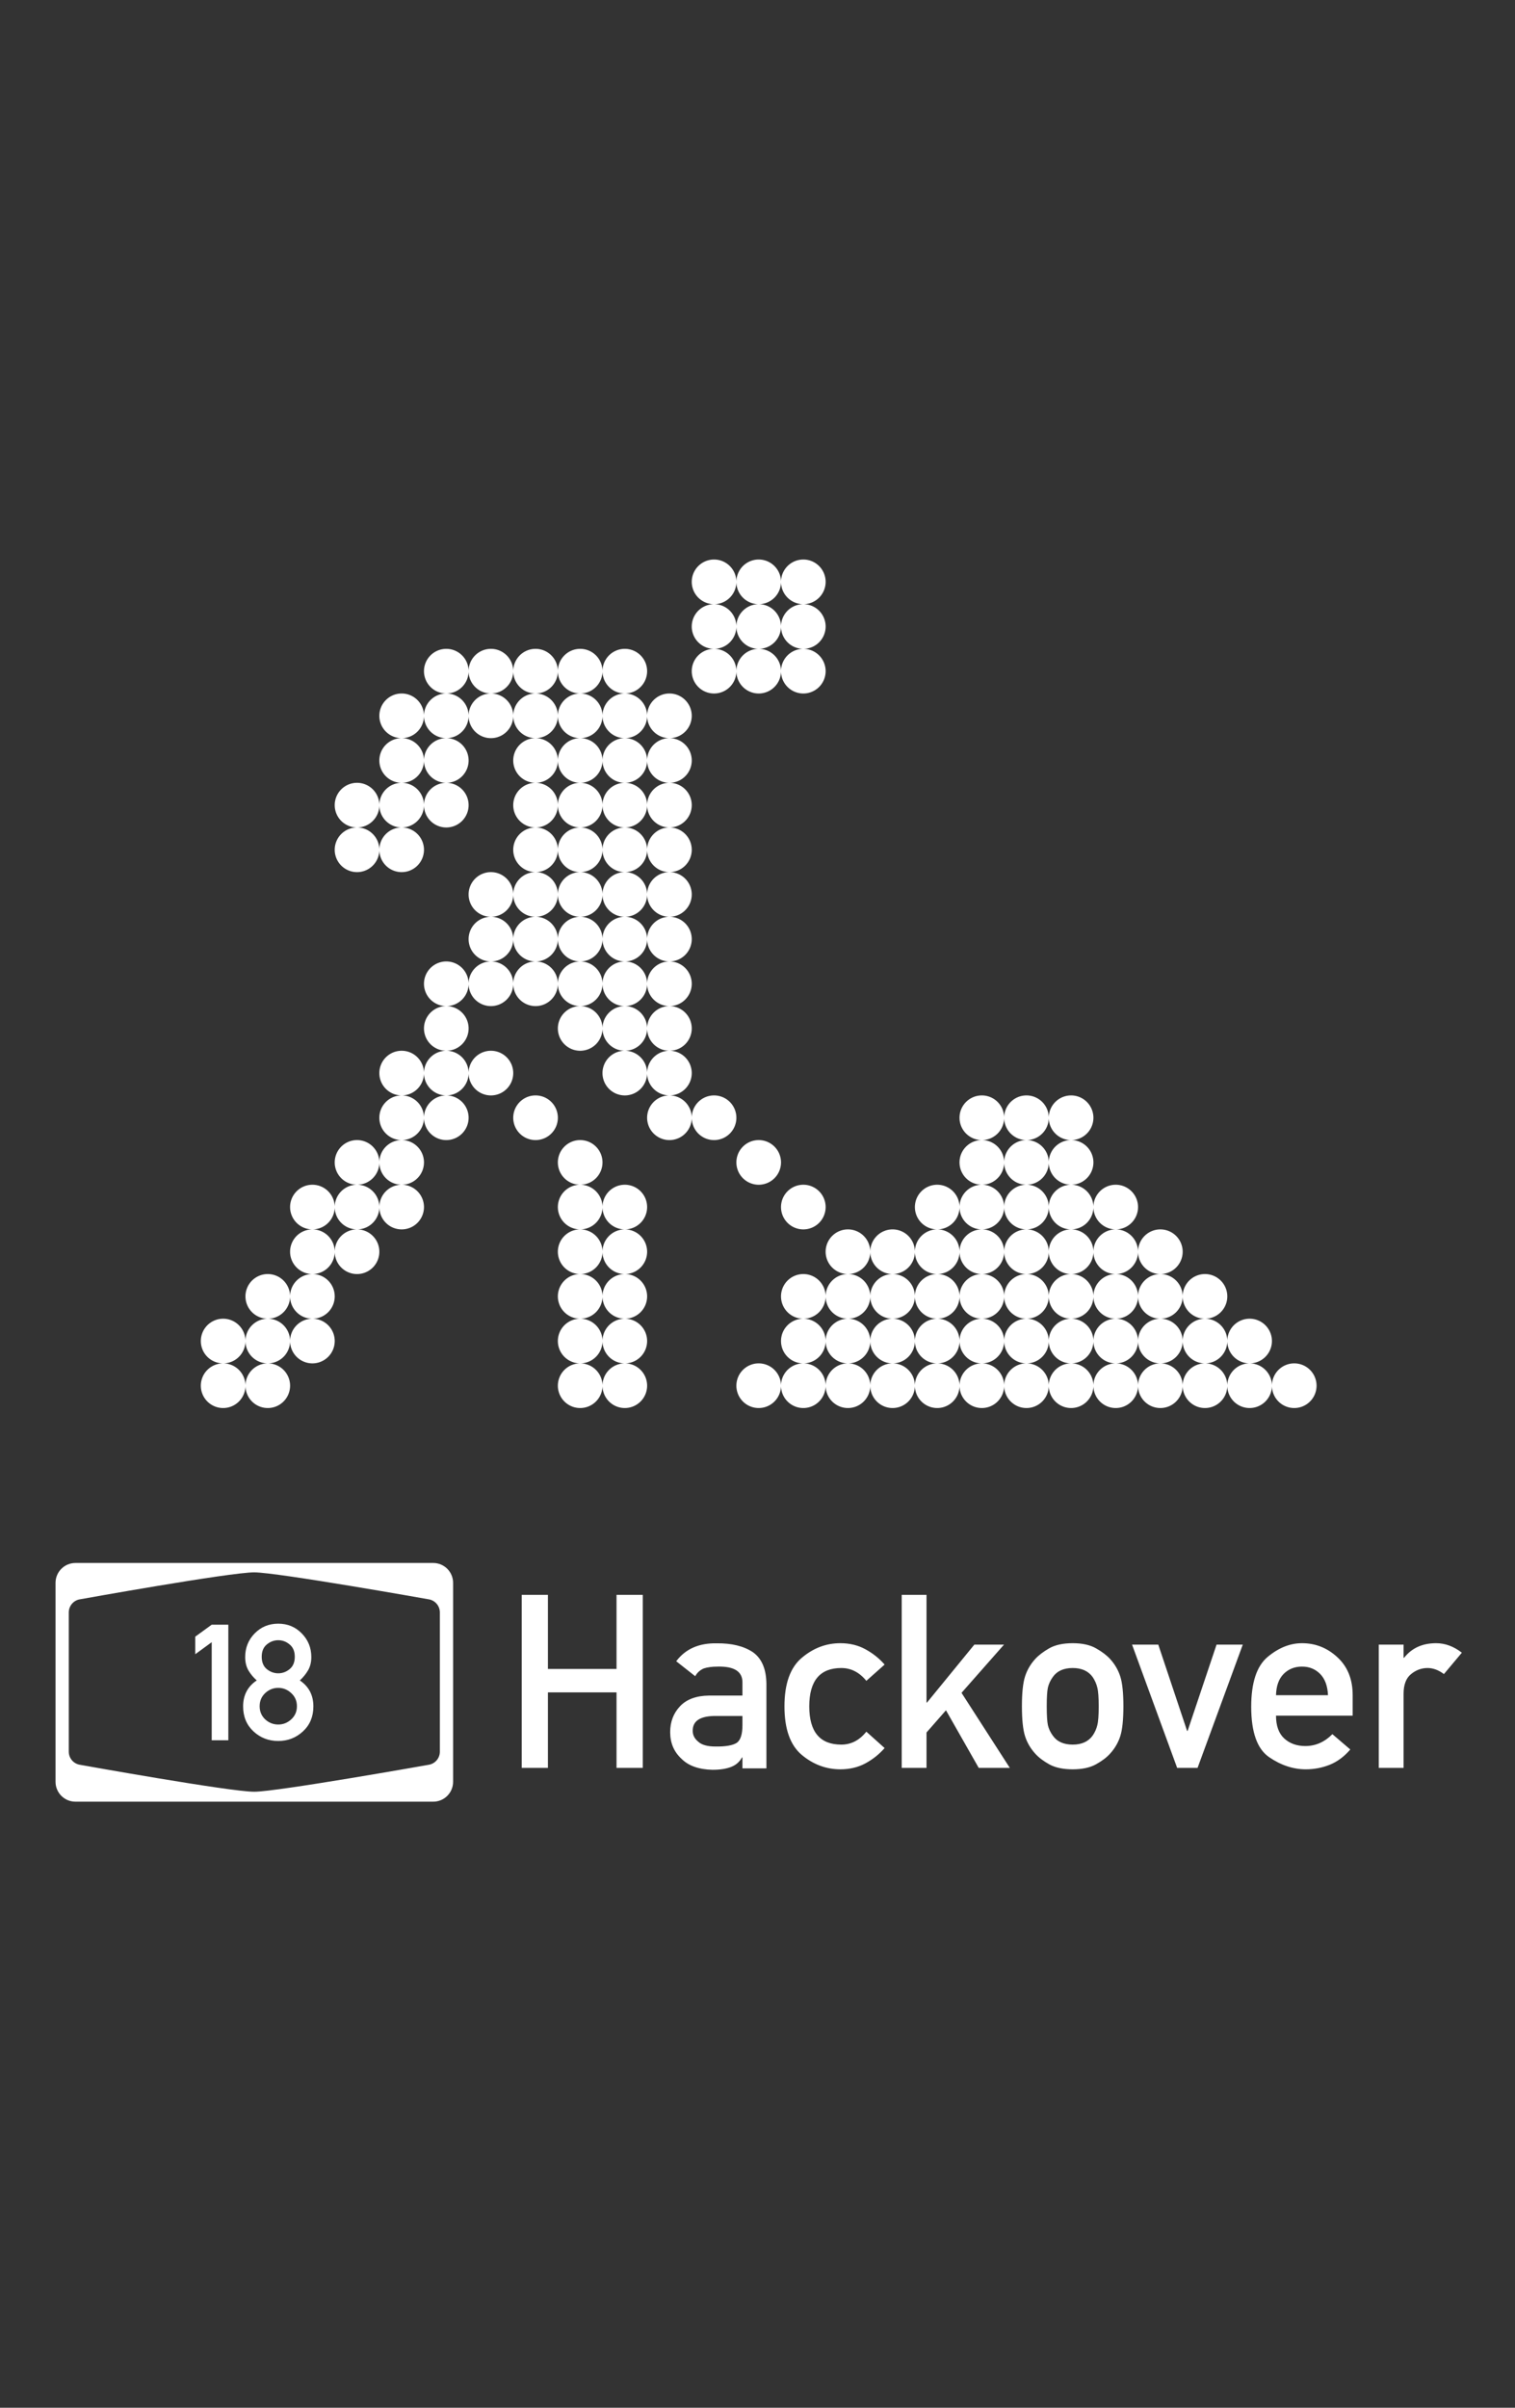 <?xml version="1.0" encoding="UTF-8" standalone="no"?>
<!-- Created with Inkscape (http://www.inkscape.org/) -->

<svg
   xmlns:dc="http://purl.org/dc/elements/1.1/"
   xmlns:cc="http://creativecommons.org/ns#"
   xmlns:rdf="http://www.w3.org/1999/02/22-rdf-syntax-ns#"
   xmlns:svg="http://www.w3.org/2000/svg"
   xmlns="http://www.w3.org/2000/svg"
   xmlns:sodipodi="http://sodipodi.sourceforge.net/DTD/sodipodi-0.dtd"
   xmlns:inkscape="http://www.inkscape.org/namespaces/inkscape"
   width="340mm"
   height="540mm"
   viewBox="0 0 340 540"
   version="1.1"
   id="svg1559"
   inkscape:version="0.92.3 (2405546, 2018-03-11)"
   sodipodi:docname="Shirt.svg">
  <rect x="0" y="0" width="340" height="540" fill="#333333" stroke="none"/>
  <defs
     id="defs1553" />
  <sodipodi:namedview
     id="base"
     pagecolor="#ffffff"
     bordercolor="#666666"
     borderopacity="1.0"
     inkscape:pageopacity="0.0"
     inkscape:pageshadow="2"
     inkscape:zoom="0.35"
     inkscape:cx="1085.393"
     inkscape:cy="859.04462"
     inkscape:document-units="mm"
     inkscape:current-layer="layer1"
     showgrid="false"
     borderlayer="true"
     inkscape:window-width="1920"
     inkscape:window-height="1023"
     inkscape:window-x="0"
     inkscape:window-y="27"
     inkscape:window-maximized="1" />
  <g
     inkscape:groupmode="layer"
     id="layer2"
     inkscape:label="Ebene 2" />
  <g
     inkscape:label="Ebene 1"
     inkscape:groupmode="layer"
     id="layer1"
     transform="translate(0,243)">
    <path
       style="fill:#ffffff;fill-opacity:1;fill-rule:nonzero;stroke:none;stroke-width:0.526"
       d="M 63.863 1322.785 C 54.566 1322.785 47.029 1330.322 47.029 1339.619 L 47.029 1507.967 C 47.029 1517.265 54.566 1524.801 63.863 1524.801 L 366.887 1524.801 C 376.184 1524.801 383.723 1517.265 383.723 1507.967 L 383.723 1339.619 C 383.723 1330.322 376.184 1322.785 366.887 1322.785 L 63.863 1322.785 z M 215.375 1330.725 L 215.375 1330.727 C 234.881 1330.761 362.902 1353.516 362.902 1353.516 C 368.356 1354.315 372.424 1358.957 372.496 1364.471 L 372.498 1364.478 L 372.498 1482.635 L 372.496 1482.643 C 372.424 1488.154 368.356 1492.796 362.902 1493.598 C 362.902 1493.598 234.881 1516.348 215.375 1516.383 C 195.164 1516.487 67.844 1493.598 67.844 1493.598 C 62.392 1492.796 58.327 1488.152 58.258 1482.641 L 58.252 1482.633 L 58.252 1364.477 L 58.258 1364.471 C 58.327 1358.957 62.392 1354.313 67.844 1353.514 C 67.844 1353.514 195.164 1330.618 215.375 1330.725 z M 441.826 1349.773 L 441.826 1496.205 L 464.037 1496.205 L 464.037 1432.285 L 522.129 1432.285 L 522.129 1496.205 L 544.34 1496.205 L 544.34 1349.773 L 522.129 1349.773 L 522.129 1412.486 L 464.037 1412.486 L 464.037 1349.773 L 441.826 1349.773 z M 763.637 1349.773 L 763.637 1496.205 L 784.641 1496.205 L 784.641 1466.256 L 801.123 1447.461 L 828.863 1496.205 L 855.193 1496.205 L 814.289 1432.688 L 850.27 1391.883 L 825.145 1391.883 L 785.043 1440.928 L 784.641 1440.928 L 784.641 1349.773 L 763.637 1349.773 z M 235.645 1374.145 C 227.738 1374.145 221.083 1376.893 215.678 1382.387 C 210.318 1387.881 207.637 1394.558 207.637 1402.42 C 207.637 1406.708 208.53 1410.438 210.316 1413.609 C 212.148 1416.736 214.517 1419.595 217.42 1422.186 C 209.737 1427.322 205.895 1434.648 205.895 1444.162 C 205.895 1452.828 208.82 1459.884 214.672 1465.334 C 220.523 1470.739 227.515 1473.441 235.645 1473.441 C 243.729 1473.441 250.697 1470.739 256.549 1465.334 C 262.445 1459.884 265.393 1452.828 265.393 1444.162 C 265.393 1434.693 261.574 1427.367 253.936 1422.186 C 256.75 1419.595 259.073 1416.736 260.904 1413.609 C 262.736 1410.438 263.65 1406.708 263.65 1402.42 C 263.65 1394.558 260.948 1387.881 255.543 1382.387 C 250.183 1376.893 243.551 1374.145 235.645 1374.145 z M 179.295 1375.016 L 165.359 1385.133 L 165.359 1400.008 L 179.295 1389.822 L 179.295 1472.838 L 193.365 1472.838 L 193.365 1375.016 L 179.295 1375.016 z M 235.645 1388.148 C 239.218 1388.148 242.434 1389.354 245.293 1391.766 C 248.196 1394.133 249.646 1397.594 249.646 1402.15 C 249.646 1406.751 248.196 1410.236 245.293 1412.603 C 242.434 1414.971 239.218 1416.154 235.645 1416.154 C 232.071 1416.154 228.831 1414.971 225.928 1412.603 C 223.069 1410.236 221.641 1406.751 221.641 1402.15 C 221.641 1397.594 223.069 1394.133 225.928 1391.766 C 228.831 1389.354 232.071 1388.148 235.645 1388.148 z M 711.676 1390.678 C 699.615 1390.678 688.694 1394.83 678.912 1403.139 C 669.197 1411.38 664.34 1425.049 664.34 1444.145 C 664.34 1463.24 669.197 1476.909 678.912 1485.15 C 688.694 1493.325 699.615 1497.412 711.676 1497.412 C 719.582 1497.412 726.652 1495.737 732.883 1492.387 C 739.181 1488.97 744.608 1484.648 749.164 1479.422 L 733.686 1465.553 C 727.856 1472.856 720.789 1476.506 712.48 1476.506 C 694.39 1476.506 685.344 1465.719 685.344 1444.145 C 685.344 1422.503 694.39 1411.682 712.48 1411.682 C 720.722 1411.682 727.789 1415.301 733.686 1422.537 L 749.164 1408.768 C 744.608 1403.541 739.181 1399.22 732.883 1395.803 C 726.652 1392.386 719.582 1390.678 711.676 1390.678 z M 908.461 1390.678 C 900.287 1390.678 893.653 1392.117 888.561 1394.998 C 883.535 1397.879 879.582 1400.896 876.701 1404.045 C 872.681 1408.467 869.801 1413.424 868.059 1418.918 C 866.317 1424.412 865.445 1432.754 865.445 1443.943 C 865.445 1455.334 866.317 1463.775 868.059 1469.27 C 869.801 1474.764 872.681 1479.722 876.701 1484.145 C 879.582 1487.361 883.535 1490.375 888.561 1493.189 C 893.653 1496.004 900.287 1497.412 908.461 1497.412 C 916.501 1497.412 923.066 1496.004 928.158 1493.189 C 933.25 1490.375 937.238 1487.361 940.119 1484.145 C 944.139 1479.722 947.02 1474.764 948.762 1469.27 C 950.504 1463.775 951.375 1455.334 951.375 1443.943 C 951.375 1432.754 950.504 1424.412 948.762 1418.918 C 947.02 1413.424 944.139 1408.467 940.119 1404.045 C 937.238 1400.896 933.25 1397.879 928.158 1394.998 C 923.066 1392.117 916.501 1390.678 908.461 1390.678 z M 1102.633 1390.678 C 1092.515 1390.678 1082.8 1394.564 1073.486 1402.336 C 1064.24 1410.108 1059.617 1424.144 1059.617 1444.445 C 1059.617 1465.886 1064.641 1480.09 1074.691 1487.059 C 1084.742 1493.96 1095.127 1497.412 1105.848 1497.412 C 1112.883 1497.412 1119.617 1496.138 1126.049 1493.592 C 1132.548 1490.979 1138.378 1486.657 1143.537 1480.627 L 1128.361 1467.662 C 1121.728 1474.362 1114.089 1477.713 1105.445 1477.713 C 1098.209 1477.713 1092.247 1475.569 1087.557 1471.281 C 1082.934 1466.993 1080.621 1460.561 1080.621 1451.984 L 1145.547 1451.984 L 1145.547 1434.697 C 1145.547 1421.23 1141.258 1410.543 1132.682 1402.637 C 1124.105 1394.664 1114.09 1390.678 1102.633 1390.678 z M 1216.199 1390.678 C 1204.608 1390.678 1195.564 1394.798 1189.064 1403.039 L 1188.662 1403.039 L 1188.662 1391.883 L 1167.656 1391.883 L 1167.656 1496.205 L 1188.662 1496.205 L 1188.662 1433.492 C 1188.662 1425.854 1190.738 1420.325 1194.893 1416.908 C 1199.114 1413.424 1203.804 1411.682 1208.963 1411.682 C 1213.653 1411.682 1218.278 1413.391 1222.834 1416.809 L 1238.01 1398.717 C 1231.109 1393.357 1223.837 1390.678 1216.199 1390.678 z M 606.953 1390.777 C 591.878 1390.509 580.454 1395.568 572.682 1405.953 L 588.762 1418.617 C 590.37 1415.669 592.747 1413.491 595.896 1412.084 C 599.113 1411.012 603.133 1410.477 607.957 1410.477 C 621.893 1410.208 628.829 1414.697 628.762 1423.943 L 628.762 1434.998 L 600.52 1434.998 C 589.665 1435.132 581.458 1438.149 575.896 1444.045 C 570.335 1449.941 567.555 1457.243 567.555 1465.953 C 567.555 1475.132 570.771 1482.67 577.203 1488.566 C 583.099 1494.463 591.81 1497.544 603.334 1497.812 C 610.034 1497.812 615.461 1496.941 619.615 1495.199 C 623.501 1493.591 626.416 1490.979 628.359 1487.361 L 628.762 1487.361 L 628.762 1496.607 L 649.062 1496.607 L 649.062 1425.15 C 648.928 1412.487 645.077 1403.508 637.506 1398.215 C 629.801 1393.123 619.616 1390.643 606.953 1390.777 z M 958.713 1391.883 L 996.902 1496.205 L 1014.189 1496.205 L 1052.48 1391.883 L 1030.27 1391.883 L 1005.748 1464.949 L 1005.346 1464.949 L 980.924 1391.883 L 958.713 1391.883 z M 1102.633 1410.477 C 1108.797 1410.477 1113.923 1412.553 1118.01 1416.707 C 1122.097 1420.861 1124.308 1426.858 1124.643 1434.697 L 1080.621 1434.697 C 1080.822 1426.858 1082.968 1420.861 1087.055 1416.707 C 1091.209 1412.553 1096.402 1410.477 1102.633 1410.477 z M 908.461 1411.682 C 916.032 1411.682 921.661 1414.228 925.346 1419.32 C 927.222 1422.134 928.529 1425.082 929.266 1428.164 C 930.07 1431.246 930.471 1436.573 930.471 1444.145 C 930.471 1451.716 930.07 1457.043 929.266 1460.125 C 928.529 1463.207 927.222 1466.122 925.346 1468.869 C 921.661 1473.961 916.032 1476.506 908.461 1476.506 C 900.756 1476.506 895.127 1473.961 891.576 1468.869 C 889.566 1466.122 888.192 1463.207 887.455 1460.125 C 886.785 1456.976 886.451 1451.582 886.451 1443.943 C 886.451 1436.506 886.785 1431.246 887.455 1428.164 C 888.192 1425.082 889.566 1422.134 891.576 1419.32 C 895.127 1414.228 900.756 1411.682 908.461 1411.682 z M 235.645 1428.482 C 239.799 1428.482 243.461 1429.956 246.633 1432.904 C 249.849 1435.852 251.457 1439.561 251.457 1444.027 C 251.457 1448.494 249.849 1452.202 246.633 1455.15 C 243.461 1458.054 239.799 1459.504 235.645 1459.504 C 231.446 1459.504 227.759 1458.054 224.588 1455.15 C 221.461 1452.202 219.898 1448.494 219.898 1444.027 C 219.898 1439.561 221.461 1435.852 224.588 1432.904 C 227.759 1429.956 231.446 1428.482 235.645 1428.482 z M 604.34 1452.285 L 628.762 1452.285 L 628.762 1459.924 C 628.762 1467.763 627.154 1472.789 623.938 1475 C 620.453 1477.211 614.424 1478.249 605.848 1478.115 C 599.08 1478.115 594.222 1476.741 591.273 1473.994 C 588.191 1471.448 586.65 1468.433 586.65 1464.949 C 586.516 1456.842 592.413 1452.62 604.34 1452.285 z "
       transform="matrix(0.265,0,0,0.265,0,-243)"
       id="path4732-3-0" />
    <path
       style="display:inline;fill:#ffffff;fill-opacity:1;stroke:none;stroke-width:3.78;enable-background:new"
       d="M 604.725 473.539 A 18.898 18.898 0 0 0 585.826 492.438 A 18.898 18.898 0 0 0 604.725 511.334 A 18.898 18.898 0 0 0 623.621 492.438 A 18.898 18.898 0 0 0 604.725 473.539 z M 623.621 492.438 A 18.898 18.898 0 0 0 642.52 511.334 A 18.898 18.898 0 0 0 661.416 492.438 A 18.898 18.898 0 0 0 642.52 473.539 A 18.898 18.898 0 0 0 623.621 492.438 z M 680.314 473.539 A 18.898 18.898 0 0 0 661.418 492.438 A 18.898 18.898 0 0 0 680.314 511.334 A 18.898 18.898 0 0 0 699.213 492.438 A 18.898 18.898 0 0 0 680.314 473.539 z M 604.725 511.336 A 18.898 18.898 0 0 0 585.826 530.232 A 18.898 18.898 0 0 0 604.725 549.131 A 18.898 18.898 0 0 0 623.621 530.232 A 18.898 18.898 0 0 0 604.725 511.336 z M 623.621 530.232 A 18.898 18.898 0 0 0 642.52 549.131 A 18.898 18.898 0 0 0 661.416 530.232 A 18.898 18.898 0 0 0 642.52 511.336 A 18.898 18.898 0 0 0 623.621 530.232 z M 642.52 549.131 A 18.898 18.898 0 0 0 623.621 568.027 A 18.898 18.898 0 0 0 642.52 586.926 A 18.898 18.898 0 0 0 661.416 568.027 A 18.898 18.898 0 0 0 642.52 549.131 z M 623.621 568.027 A 18.898 18.898 0 0 0 604.725 549.131 A 18.898 18.898 0 0 0 585.826 568.027 A 18.898 18.898 0 0 0 604.725 586.926 A 18.898 18.898 0 0 0 623.621 568.027 z M 680.314 511.336 A 18.898 18.898 0 0 0 661.418 530.232 A 18.898 18.898 0 0 0 680.314 549.131 A 18.898 18.898 0 0 0 699.213 530.232 A 18.898 18.898 0 0 0 680.314 511.336 z M 680.314 549.131 A 18.898 18.898 0 0 0 661.418 568.027 A 18.898 18.898 0 0 0 680.314 586.926 A 18.898 18.898 0 0 0 699.213 568.027 A 18.898 18.898 0 0 0 680.314 549.131 z M 377.953 549.131 A 18.898 18.898 0 0 0 359.055 568.027 A 18.898 18.898 0 0 0 377.953 586.926 A 18.898 18.898 0 0 0 396.85 568.027 A 18.898 18.898 0 0 0 377.953 549.131 z M 396.85 568.027 A 18.898 18.898 0 0 0 415.748 586.926 A 18.898 18.898 0 0 0 434.645 568.027 A 18.898 18.898 0 0 0 415.748 549.131 A 18.898 18.898 0 0 0 396.85 568.027 z M 415.748 586.926 A 18.898 18.898 0 0 0 396.85 605.822 A 18.898 18.898 0 0 0 415.748 624.721 A 18.898 18.898 0 0 0 434.645 605.822 A 18.898 18.898 0 0 0 415.748 586.926 z M 396.85 605.822 A 18.898 18.898 0 0 0 377.953 586.926 A 18.898 18.898 0 0 0 359.055 605.822 A 18.898 18.898 0 0 0 377.953 624.721 A 18.898 18.898 0 0 0 396.85 605.822 z M 377.953 624.721 A 18.898 18.898 0 0 0 359.055 643.619 A 18.898 18.898 0 0 0 377.953 662.516 A 18.898 18.898 0 0 0 396.85 643.619 A 18.898 18.898 0 0 0 377.953 624.721 z M 377.953 662.516 A 18.898 18.898 0 0 0 359.055 681.414 A 18.898 18.898 0 0 0 377.953 700.311 A 18.898 18.898 0 0 0 396.85 681.414 A 18.898 18.898 0 0 0 377.953 662.516 z M 359.055 681.414 A 18.898 18.898 0 0 0 340.158 662.516 A 18.898 18.898 0 0 0 321.26 681.414 A 18.898 18.898 0 0 0 340.158 700.311 A 18.898 18.898 0 0 0 359.055 681.414 z M 340.158 700.311 A 18.898 18.898 0 0 0 321.26 719.209 A 18.898 18.898 0 0 0 340.158 738.105 A 18.898 18.898 0 0 0 359.055 719.209 A 18.898 18.898 0 0 0 340.158 700.311 z M 321.26 719.209 A 18.898 18.898 0 0 0 302.361 700.311 A 18.898 18.898 0 0 0 283.465 719.209 A 18.898 18.898 0 0 0 302.361 738.105 A 18.898 18.898 0 0 0 321.26 719.209 z M 302.361 700.311 A 18.898 18.898 0 0 0 321.26 681.414 A 18.898 18.898 0 0 0 302.361 662.516 A 18.898 18.898 0 0 0 283.465 681.414 A 18.898 18.898 0 0 0 302.361 700.311 z M 340.158 662.516 A 18.898 18.898 0 0 0 359.055 643.619 A 18.898 18.898 0 0 0 340.158 624.721 A 18.898 18.898 0 0 0 321.26 643.619 A 18.898 18.898 0 0 0 340.158 662.516 z M 340.158 624.721 A 18.898 18.898 0 0 0 359.055 605.822 A 18.898 18.898 0 0 0 340.158 586.926 A 18.898 18.898 0 0 0 321.26 605.822 A 18.898 18.898 0 0 0 340.158 624.721 z M 453.543 549.131 A 18.898 18.898 0 0 0 434.646 568.027 A 18.898 18.898 0 0 0 453.543 586.926 A 18.898 18.898 0 0 0 472.441 568.027 A 18.898 18.898 0 0 0 453.543 549.131 z M 472.441 568.027 A 18.898 18.898 0 0 0 491.338 586.926 A 18.898 18.898 0 0 0 510.236 568.027 A 18.898 18.898 0 0 0 491.338 549.131 A 18.898 18.898 0 0 0 472.441 568.027 z M 510.236 568.027 A 18.898 18.898 0 0 0 529.135 586.926 A 18.898 18.898 0 0 0 548.031 568.027 A 18.898 18.898 0 0 0 529.135 549.131 A 18.898 18.898 0 0 0 510.236 568.027 z M 529.135 586.926 A 18.898 18.898 0 0 0 510.236 605.822 A 18.898 18.898 0 0 0 529.135 624.721 A 18.898 18.898 0 0 0 548.031 605.822 A 18.898 18.898 0 0 0 529.135 586.926 z M 548.031 605.822 A 18.898 18.898 0 0 0 566.93 624.721 A 18.898 18.898 0 0 0 585.826 605.822 A 18.898 18.898 0 0 0 566.93 586.926 A 18.898 18.898 0 0 0 548.031 605.822 z M 566.93 624.721 A 18.898 18.898 0 0 0 548.031 643.619 A 18.898 18.898 0 0 0 566.93 662.516 A 18.898 18.898 0 0 0 585.826 643.619 A 18.898 18.898 0 0 0 566.93 624.721 z M 566.93 662.516 A 18.898 18.898 0 0 0 548.031 681.414 A 18.898 18.898 0 0 0 566.93 700.311 A 18.898 18.898 0 0 0 585.826 681.414 A 18.898 18.898 0 0 0 566.93 662.516 z M 566.93 700.311 A 18.898 18.898 0 0 0 548.031 719.209 A 18.898 18.898 0 0 0 566.93 738.105 A 18.898 18.898 0 0 0 585.826 719.209 A 18.898 18.898 0 0 0 566.93 700.311 z M 548.031 719.209 A 18.898 18.898 0 0 0 529.135 700.312 A 18.898 18.898 0 0 0 510.236 719.209 A 18.898 18.898 0 0 0 529.135 738.107 A 18.898 18.898 0 0 0 548.031 719.209 z M 529.135 738.107 A 18.898 18.898 0 0 0 510.236 757.004 A 18.898 18.898 0 0 0 529.135 775.902 A 18.898 18.898 0 0 0 548.031 757.004 A 18.898 18.898 0 0 0 529.135 738.107 z M 548.031 757.004 A 18.898 18.898 0 0 0 566.93 775.902 A 18.898 18.898 0 0 0 585.826 757.004 A 18.898 18.898 0 0 0 566.93 738.107 A 18.898 18.898 0 0 0 548.031 757.004 z M 566.93 775.902 A 18.898 18.898 0 0 0 548.031 794.799 A 18.898 18.898 0 0 0 566.93 813.697 A 18.898 18.898 0 0 0 585.826 794.799 A 18.898 18.898 0 0 0 566.93 775.902 z M 566.93 813.697 A 18.898 18.898 0 0 0 548.031 832.596 A 18.898 18.898 0 0 0 566.93 851.492 A 18.898 18.898 0 0 0 585.826 832.596 A 18.898 18.898 0 0 0 566.93 813.697 z M 566.93 851.492 A 18.898 18.898 0 0 0 548.031 870.391 A 18.898 18.898 0 0 0 566.93 889.287 A 18.898 18.898 0 0 0 585.826 870.391 A 18.898 18.898 0 0 0 566.93 851.492 z M 566.93 889.287 A 18.898 18.898 0 0 0 548.031 908.186 A 18.898 18.898 0 0 0 566.93 927.082 A 18.898 18.898 0 0 0 585.826 908.186 A 18.898 18.898 0 0 0 566.93 889.287 z M 566.93 927.082 A 18.898 18.898 0 0 0 548.031 945.98 A 18.898 18.898 0 0 0 566.93 964.877 A 18.898 18.898 0 0 0 585.826 945.98 A 18.898 18.898 0 0 0 566.93 927.082 z M 585.826 945.98 A 18.898 18.898 0 0 0 604.725 964.879 A 18.898 18.898 0 0 0 623.621 945.98 A 18.898 18.898 0 0 0 604.725 927.084 A 18.898 18.898 0 0 0 585.826 945.98 z M 548.031 908.186 A 18.898 18.898 0 0 0 529.135 889.287 A 18.898 18.898 0 0 0 510.236 908.186 A 18.898 18.898 0 0 0 529.135 927.082 A 18.898 18.898 0 0 0 548.031 908.186 z M 529.135 889.287 A 18.898 18.898 0 0 0 548.031 870.391 A 18.898 18.898 0 0 0 529.135 851.492 A 18.898 18.898 0 0 0 510.236 870.391 A 18.898 18.898 0 0 0 529.135 889.287 z M 510.236 870.391 A 18.898 18.898 0 0 0 491.338 851.492 A 18.898 18.898 0 0 0 472.441 870.391 A 18.898 18.898 0 0 0 491.338 889.287 A 18.898 18.898 0 0 0 510.236 870.391 z M 491.338 851.492 A 18.898 18.898 0 0 0 510.236 832.596 A 18.898 18.898 0 0 0 491.338 813.697 A 18.898 18.898 0 0 0 472.441 832.594 A 18.898 18.898 0 0 0 453.543 813.697 A 18.898 18.898 0 0 0 434.646 832.594 A 18.898 18.898 0 0 0 453.543 851.492 A 18.898 18.898 0 0 0 472.441 832.596 A 18.898 18.898 0 0 0 491.338 851.492 z M 453.543 813.697 A 18.898 18.898 0 0 0 472.441 794.799 A 18.898 18.898 0 0 0 453.543 775.902 A 18.898 18.898 0 0 0 434.646 794.799 A 18.898 18.898 0 0 0 453.543 813.697 z M 453.543 775.902 A 18.898 18.898 0 0 0 472.441 757.004 A 18.898 18.898 0 0 0 453.543 738.107 A 18.898 18.898 0 0 0 434.646 757.004 A 18.898 18.898 0 0 0 453.543 775.902 z M 472.441 757.004 A 18.898 18.898 0 0 0 491.338 775.902 A 18.898 18.898 0 0 0 510.236 757.004 A 18.898 18.898 0 0 0 491.338 738.107 A 18.898 18.898 0 0 0 472.441 757.004 z M 491.338 738.107 A 18.898 18.898 0 0 0 510.236 719.209 A 18.898 18.898 0 0 0 491.338 700.312 A 18.898 18.898 0 0 0 472.441 719.209 A 18.898 18.898 0 0 0 489.451 738.012 A 18.898 18.898 0 0 0 491.338 738.107 z M 472.441 719.209 A 18.898 18.898 0 0 0 453.543 700.311 A 18.898 18.898 0 0 0 434.646 719.209 A 18.898 18.898 0 0 0 453.543 738.105 A 18.898 18.898 0 0 0 472.441 719.209 z M 453.543 700.311 A 18.898 18.898 0 0 0 472.441 681.414 A 18.898 18.898 0 0 0 453.543 662.516 A 18.898 18.898 0 0 0 434.646 681.414 A 18.898 18.898 0 0 0 453.543 700.311 z M 453.543 662.516 A 18.898 18.898 0 0 0 472.441 643.619 A 18.898 18.898 0 0 0 453.543 624.721 A 18.898 18.898 0 0 0 434.646 643.619 A 18.898 18.898 0 0 0 453.543 662.516 z M 453.543 624.721 A 18.898 18.898 0 0 0 472.441 605.822 A 18.898 18.898 0 0 0 453.543 586.926 A 18.898 18.898 0 0 0 434.646 605.822 A 18.898 18.898 0 0 0 453.543 624.721 z M 472.441 605.822 A 18.898 18.898 0 0 0 491.338 624.721 A 18.898 18.898 0 0 0 510.236 605.822 A 18.898 18.898 0 0 0 491.338 586.926 A 18.898 18.898 0 0 0 472.441 605.822 z M 491.338 624.721 A 18.898 18.898 0 0 0 472.441 643.619 A 18.898 18.898 0 0 0 489.451 662.422 A 18.898 18.898 0 0 0 491.338 662.516 A 18.898 18.898 0 0 0 510.236 643.619 A 18.898 18.898 0 0 0 491.338 624.721 z M 510.236 643.619 A 18.898 18.898 0 0 0 529.135 662.516 A 18.898 18.898 0 0 0 548.031 643.619 A 18.898 18.898 0 0 0 529.135 624.721 A 18.898 18.898 0 0 0 510.236 643.619 z M 529.135 662.516 A 18.898 18.898 0 0 0 510.236 681.414 A 18.898 18.898 0 0 0 529.135 700.311 A 18.898 18.898 0 0 0 548.031 681.414 A 18.898 18.898 0 0 0 529.135 662.516 z M 510.236 681.414 A 18.898 18.898 0 0 0 491.338 662.516 A 18.898 18.898 0 0 0 472.441 681.414 A 18.898 18.898 0 0 0 489.451 700.217 A 18.898 18.898 0 0 0 491.338 700.311 A 18.898 18.898 0 0 0 510.236 681.414 z M 491.338 775.902 A 18.898 18.898 0 0 0 472.441 794.799 A 18.898 18.898 0 0 0 491.338 813.697 A 18.898 18.898 0 0 0 510.236 794.799 A 18.898 18.898 0 0 0 491.338 775.902 z M 510.236 794.799 A 18.898 18.898 0 0 0 529.135 813.697 A 18.898 18.898 0 0 0 548.031 794.799 A 18.898 18.898 0 0 0 529.135 775.902 A 18.898 18.898 0 0 0 510.236 794.799 z M 529.135 813.697 A 18.898 18.898 0 0 0 510.236 832.596 A 18.898 18.898 0 0 0 529.135 851.492 A 18.898 18.898 0 0 0 548.031 832.596 A 18.898 18.898 0 0 0 529.135 813.697 z M 415.748 738.107 A 18.898 18.898 0 0 0 396.85 757.004 A 18.898 18.898 0 0 0 415.748 775.902 A 18.898 18.898 0 0 0 434.645 757.004 A 18.898 18.898 0 0 0 415.748 738.107 z M 415.748 775.902 A 18.898 18.898 0 0 0 396.85 794.799 A 18.898 18.898 0 0 0 415.748 813.697 A 18.898 18.898 0 0 0 434.645 794.799 A 18.898 18.898 0 0 0 415.748 775.902 z M 415.748 813.697 A 18.898 18.898 0 0 0 396.85 832.594 A 18.898 18.898 0 0 0 415.748 851.492 A 18.898 18.898 0 0 0 434.645 832.594 A 18.898 18.898 0 0 0 415.748 813.697 z M 396.85 832.594 A 18.898 18.898 0 0 0 377.953 813.697 A 18.898 18.898 0 0 0 359.055 832.594 A 18.898 18.898 0 0 0 377.953 851.492 A 18.898 18.898 0 0 0 396.85 832.594 z M 377.953 851.492 A 18.898 18.898 0 0 0 359.055 870.391 A 18.898 18.898 0 0 0 377.953 889.287 A 18.898 18.898 0 0 0 396.85 870.391 A 18.898 18.898 0 0 0 377.953 851.492 z M 377.953 889.287 A 18.898 18.898 0 0 0 359.055 908.184 A 18.898 18.898 0 0 0 340.158 889.287 A 18.898 18.898 0 0 0 321.26 908.186 A 18.898 18.898 0 0 0 340.158 927.082 A 18.898 18.898 0 0 0 359.055 908.186 A 18.898 18.898 0 0 0 377.953 927.082 A 18.898 18.898 0 0 0 396.85 908.186 A 18.898 18.898 0 0 0 415.748 927.082 A 18.898 18.898 0 0 0 434.645 908.186 A 18.898 18.898 0 0 0 415.748 889.287 A 18.898 18.898 0 0 0 396.85 908.184 A 18.898 18.898 0 0 0 377.953 889.287 z M 377.953 927.082 A 18.898 18.898 0 0 0 359.055 945.98 A 18.898 18.898 0 0 0 377.953 964.877 A 18.898 18.898 0 0 0 396.85 945.98 A 18.898 18.898 0 0 0 377.953 927.082 z M 359.055 945.98 A 18.898 18.898 0 0 0 340.158 927.082 A 18.898 18.898 0 0 0 321.26 945.98 A 18.898 18.898 0 0 0 340.158 964.877 A 18.898 18.898 0 0 0 359.055 945.98 z M 453.543 927.082 A 18.898 18.898 0 0 0 434.646 945.98 A 18.898 18.898 0 0 0 453.543 964.877 A 18.898 18.898 0 0 0 472.441 945.98 A 18.898 18.898 0 0 0 453.543 927.082 z M 831.496 927.084 A 18.898 18.898 0 0 0 812.598 945.98 A 18.898 18.898 0 0 0 831.496 964.879 A 18.898 18.898 0 0 0 850.393 945.98 A 18.898 18.898 0 0 0 831.496 927.084 z M 831.496 964.879 A 18.898 18.898 0 0 0 812.598 983.775 A 18.898 18.898 0 0 0 831.496 1002.674 A 18.898 18.898 0 0 0 850.393 983.775 A 18.898 18.898 0 0 0 831.496 964.879 z M 831.496 1002.674 A 18.898 18.898 0 0 0 812.598 1021.57 A 18.898 18.898 0 0 0 831.496 1040.469 A 18.898 18.898 0 0 0 850.393 1021.57 A 18.898 18.898 0 0 0 831.496 1002.674 z M 831.496 1040.469 A 18.898 18.898 0 0 0 812.598 1059.365 A 18.898 18.898 0 0 0 831.496 1078.264 A 18.898 18.898 0 0 0 850.393 1059.365 A 18.898 18.898 0 0 0 831.496 1040.469 z M 831.496 1078.264 A 18.898 18.898 0 0 0 812.598 1097.162 A 18.898 18.898 0 0 0 831.496 1116.059 A 18.898 18.898 0 0 0 850.393 1097.162 A 18.898 18.898 0 0 0 831.496 1078.264 z M 831.496 1116.059 A 18.898 18.898 0 0 0 812.598 1134.957 A 18.898 18.898 0 0 0 831.496 1153.853 A 18.898 18.898 0 0 0 850.393 1134.957 A 18.898 18.898 0 0 0 831.496 1116.059 z M 831.496 1153.853 A 18.898 18.898 0 0 0 812.598 1172.752 A 18.898 18.898 0 0 0 831.496 1191.648 A 18.898 18.898 0 0 0 850.393 1172.752 A 18.898 18.898 0 0 0 831.496 1153.853 z M 812.598 1172.752 A 18.898 18.898 0 0 0 793.701 1153.853 A 18.898 18.898 0 0 0 774.803 1172.752 A 18.898 18.898 0 0 0 793.701 1191.648 A 18.898 18.898 0 0 0 812.598 1172.752 z M 774.803 1172.752 A 18.898 18.898 0 0 0 755.906 1153.853 A 18.898 18.898 0 0 0 774.803 1134.957 A 18.898 18.898 0 0 0 755.904 1116.059 A 18.898 18.898 0 0 0 737.008 1134.957 A 18.898 18.898 0 0 0 755.904 1153.853 A 18.898 18.898 0 0 0 737.008 1172.752 A 18.898 18.898 0 0 0 755.906 1191.648 A 18.898 18.898 0 0 0 774.803 1172.752 z M 737.008 1172.752 A 18.898 18.898 0 0 0 718.109 1153.853 A 18.898 18.898 0 0 0 699.213 1172.752 A 18.898 18.898 0 0 0 718.109 1191.648 A 18.898 18.898 0 0 0 737.008 1172.752 z M 699.213 1172.752 A 18.898 18.898 0 0 0 680.314 1153.853 A 18.898 18.898 0 0 0 661.418 1172.75 A 18.898 18.898 0 0 0 642.52 1153.853 A 18.898 18.898 0 0 0 623.623 1172.75 A 18.898 18.898 0 0 0 642.52 1191.648 A 18.898 18.898 0 0 0 661.418 1172.752 A 18.898 18.898 0 0 0 680.314 1191.648 A 18.898 18.898 0 0 0 699.213 1172.752 z M 680.314 1153.853 A 18.898 18.898 0 0 0 699.213 1134.957 A 18.898 18.898 0 0 0 718.109 1153.853 A 18.898 18.898 0 0 0 737.008 1134.957 A 18.898 18.898 0 0 0 718.109 1116.059 A 18.898 18.898 0 0 0 699.213 1134.955 A 18.898 18.898 0 0 0 680.314 1116.059 A 18.898 18.898 0 0 0 661.418 1134.955 A 18.898 18.898 0 0 0 680.314 1153.853 z M 680.314 1116.059 A 18.898 18.898 0 0 0 699.213 1097.162 A 18.898 18.898 0 0 0 718.109 1116.059 A 18.898 18.898 0 0 0 737.008 1097.162 A 18.898 18.898 0 0 0 755.904 1116.059 A 18.898 18.898 0 0 0 774.803 1097.162 A 18.898 18.898 0 0 0 793.701 1116.059 A 18.898 18.898 0 0 0 812.598 1097.162 A 18.898 18.898 0 0 0 793.701 1078.264 A 18.898 18.898 0 0 0 774.803 1097.16 A 18.898 18.898 0 0 0 755.904 1078.264 A 18.898 18.898 0 0 0 737.008 1097.16 A 18.898 18.898 0 0 0 718.109 1078.264 A 18.898 18.898 0 0 0 699.213 1097.16 A 18.898 18.898 0 0 0 680.314 1078.264 A 18.898 18.898 0 0 0 661.418 1097.16 A 18.898 18.898 0 0 0 680.314 1116.059 z M 718.109 1078.264 A 18.898 18.898 0 0 0 737.008 1059.365 A 18.898 18.898 0 0 0 718.109 1040.469 A 18.898 18.898 0 0 0 699.213 1059.365 A 18.898 18.898 0 0 0 718.109 1078.264 z M 737.008 1059.365 A 18.898 18.898 0 0 0 755.904 1078.264 A 18.898 18.898 0 0 0 774.803 1059.365 A 18.898 18.898 0 0 0 755.904 1040.469 A 18.898 18.898 0 0 0 737.008 1059.365 z M 774.803 1059.365 A 18.898 18.898 0 0 0 793.701 1078.264 A 18.898 18.898 0 0 0 812.598 1059.365 A 18.898 18.898 0 0 0 793.701 1040.469 A 18.898 18.898 0 0 0 774.803 1059.365 z M 793.701 1040.469 A 18.898 18.898 0 0 0 812.598 1021.57 A 18.898 18.898 0 0 0 793.701 1002.674 A 18.898 18.898 0 0 0 774.803 1021.57 A 18.898 18.898 0 0 0 793.701 1040.469 z M 793.701 1116.059 A 18.898 18.898 0 0 0 774.803 1134.957 A 18.898 18.898 0 0 0 793.701 1153.853 A 18.898 18.898 0 0 0 812.598 1134.957 A 18.898 18.898 0 0 0 793.701 1116.059 z M 869.291 927.084 A 18.898 18.898 0 0 0 850.395 945.98 A 18.898 18.898 0 0 0 869.291 964.879 A 18.898 18.898 0 0 0 888.189 945.98 A 18.898 18.898 0 0 0 869.291 927.084 z M 888.189 945.98 A 18.898 18.898 0 0 0 907.086 964.879 A 18.898 18.898 0 0 0 925.984 945.98 A 18.898 18.898 0 0 0 907.086 927.084 A 18.898 18.898 0 0 0 888.189 945.98 z M 907.086 964.879 A 18.898 18.898 0 0 0 888.189 983.775 A 18.898 18.898 0 0 0 907.086 1002.674 A 18.898 18.898 0 0 0 925.984 983.775 A 18.898 18.898 0 0 0 907.086 964.879 z M 907.086 1002.674 A 18.898 18.898 0 0 0 888.189 1021.57 A 18.898 18.898 0 0 0 907.086 1040.469 A 18.898 18.898 0 0 0 925.984 1021.57 A 18.898 18.898 0 0 0 907.086 1002.674 z M 925.984 1021.57 A 18.898 18.898 0 0 0 944.881 1040.469 A 18.898 18.898 0 0 0 963.779 1021.57 A 18.898 18.898 0 0 0 944.881 1002.674 A 18.898 18.898 0 0 0 925.984 1021.57 z M 944.881 1040.469 A 18.898 18.898 0 0 0 925.984 1059.365 A 18.898 18.898 0 0 0 944.881 1078.264 A 18.898 18.898 0 0 0 963.779 1059.365 A 18.898 18.898 0 0 0 944.881 1040.469 z M 963.779 1059.365 A 18.898 18.898 0 0 0 982.678 1078.264 A 18.898 18.898 0 0 0 1001.574 1059.365 A 18.898 18.898 0 0 0 982.678 1040.469 A 18.898 18.898 0 0 0 963.779 1059.365 z M 982.678 1078.264 A 18.898 18.898 0 0 0 963.779 1097.162 A 18.898 18.898 0 0 0 982.678 1116.059 A 18.898 18.898 0 0 0 1001.574 1097.162 A 18.898 18.898 0 0 0 982.678 1078.264 z M 1001.574 1097.162 A 18.898 18.898 0 0 0 1020.473 1116.059 A 18.898 18.898 0 0 0 1039.369 1097.162 A 18.898 18.898 0 0 0 1020.473 1078.264 A 18.898 18.898 0 0 0 1001.574 1097.162 z M 1020.473 1116.059 A 18.898 18.898 0 0 0 1001.574 1134.957 A 18.898 18.898 0 0 0 1020.473 1153.853 A 18.898 18.898 0 0 0 1039.369 1134.957 A 18.898 18.898 0 0 0 1020.473 1116.059 z M 1039.369 1134.957 A 18.898 18.898 0 0 0 1058.268 1153.853 A 18.898 18.898 0 0 0 1077.164 1134.957 A 18.898 18.898 0 0 0 1058.268 1116.059 A 18.898 18.898 0 0 0 1039.369 1134.957 z M 1058.268 1153.853 A 18.898 18.898 0 0 0 1039.369 1172.752 A 18.898 18.898 0 0 0 1058.268 1191.648 A 18.898 18.898 0 0 0 1077.164 1172.752 A 18.898 18.898 0 0 0 1058.268 1153.853 z M 1039.369 1172.752 A 18.898 18.898 0 0 0 1020.473 1153.853 A 18.898 18.898 0 0 0 1001.574 1172.752 A 18.898 18.898 0 0 0 1020.473 1191.648 A 18.898 18.898 0 0 0 1039.369 1172.752 z M 1001.574 1172.752 A 18.898 18.898 0 0 0 982.678 1153.853 A 18.898 18.898 0 0 0 963.779 1172.752 A 18.898 18.898 0 0 0 982.678 1191.648 A 18.898 18.898 0 0 0 1001.574 1172.752 z M 963.779 1172.752 A 18.898 18.898 0 0 0 944.881 1153.853 A 18.898 18.898 0 0 0 925.984 1172.752 A 18.898 18.898 0 0 0 944.881 1191.648 A 18.898 18.898 0 0 0 963.779 1172.752 z M 925.984 1172.752 A 18.898 18.898 0 0 0 907.086 1153.853 A 18.898 18.898 0 0 0 888.189 1172.752 A 18.898 18.898 0 0 0 907.086 1191.648 A 18.898 18.898 0 0 0 925.984 1172.752 z M 888.189 1172.752 A 18.898 18.898 0 0 0 869.291 1153.853 A 18.898 18.898 0 0 0 850.395 1172.752 A 18.898 18.898 0 0 0 869.291 1191.648 A 18.898 18.898 0 0 0 888.189 1172.752 z M 869.291 1153.853 A 18.898 18.898 0 0 0 888.189 1134.957 A 18.898 18.898 0 0 0 869.291 1116.059 A 18.898 18.898 0 0 0 850.395 1134.957 A 18.898 18.898 0 0 0 869.291 1153.853 z M 869.291 1116.059 A 18.898 18.898 0 0 0 888.189 1097.162 A 18.898 18.898 0 0 0 869.291 1078.264 A 18.898 18.898 0 0 0 850.395 1097.162 A 18.898 18.898 0 0 0 869.291 1116.059 z M 869.291 1078.264 A 18.898 18.898 0 0 0 888.189 1059.365 A 18.898 18.898 0 0 0 869.291 1040.469 A 18.898 18.898 0 0 0 850.395 1059.365 A 18.898 18.898 0 0 0 869.291 1078.264 z M 869.291 1040.469 A 18.898 18.898 0 0 0 888.189 1021.57 A 18.898 18.898 0 0 0 869.291 1002.674 A 18.898 18.898 0 0 0 850.395 1021.57 A 18.898 18.898 0 0 0 869.291 1040.469 z M 869.291 1002.674 A 18.898 18.898 0 0 0 888.189 983.775 A 18.898 18.898 0 0 0 869.291 964.879 A 18.898 18.898 0 0 0 850.395 983.775 A 18.898 18.898 0 0 0 869.291 1002.674 z M 888.189 1059.365 A 18.898 18.898 0 0 0 907.086 1078.264 A 18.898 18.898 0 0 0 925.984 1059.365 A 18.898 18.898 0 0 0 907.086 1040.469 A 18.898 18.898 0 0 0 888.189 1059.365 z M 907.086 1078.264 A 18.898 18.898 0 0 0 888.189 1097.162 A 18.898 18.898 0 0 0 907.086 1116.059 A 18.898 18.898 0 0 0 925.984 1097.162 A 18.898 18.898 0 0 0 907.086 1078.264 z M 925.984 1097.162 A 18.898 18.898 0 0 0 944.881 1116.059 A 18.898 18.898 0 0 0 963.779 1097.162 A 18.898 18.898 0 0 0 944.881 1078.264 A 18.898 18.898 0 0 0 925.984 1097.162 z M 944.881 1116.059 A 18.898 18.898 0 0 0 925.984 1134.957 A 18.898 18.898 0 0 0 944.881 1153.853 A 18.898 18.898 0 0 0 963.779 1134.957 A 18.898 18.898 0 0 0 944.881 1116.059 z M 963.779 1134.957 A 18.898 18.898 0 0 0 982.678 1153.853 A 18.898 18.898 0 0 0 1001.574 1134.957 A 18.898 18.898 0 0 0 982.678 1116.059 A 18.898 18.898 0 0 0 963.779 1134.957 z M 925.984 1134.957 A 18.898 18.898 0 0 0 907.086 1116.059 A 18.898 18.898 0 0 0 888.189 1134.957 A 18.898 18.898 0 0 0 907.086 1153.853 A 18.898 18.898 0 0 0 925.984 1134.957 z M 302.361 964.877 A 18.898 18.898 0 0 0 283.465 983.775 A 18.898 18.898 0 0 0 302.361 1002.672 A 18.898 18.898 0 0 0 321.26 983.775 A 18.898 18.898 0 0 0 302.361 964.877 z M 321.26 983.775 A 18.898 18.898 0 0 0 340.158 1002.674 A 18.898 18.898 0 0 0 359.055 983.775 A 18.898 18.898 0 0 0 340.158 964.879 A 18.898 18.898 0 0 0 321.26 983.775 z M 340.158 1002.674 A 18.898 18.898 0 0 0 321.26 1021.57 A 18.898 18.898 0 0 0 340.158 1040.469 A 18.898 18.898 0 0 0 359.055 1021.57 A 18.898 18.898 0 0 0 340.158 1002.674 z M 321.26 1021.57 A 18.898 18.898 0 0 0 302.361 1002.674 A 18.898 18.898 0 0 0 283.465 1021.57 A 18.898 18.898 0 0 0 302.361 1040.469 A 18.898 18.898 0 0 0 321.26 1021.57 z M 302.361 1040.469 A 18.898 18.898 0 0 0 283.465 1059.365 A 18.898 18.898 0 0 0 264.566 1040.469 A 18.898 18.898 0 0 0 245.67 1059.367 A 18.898 18.898 0 0 0 264.566 1078.264 A 18.898 18.898 0 0 0 283.465 1059.367 A 18.898 18.898 0 0 0 302.361 1078.264 A 18.898 18.898 0 0 0 321.26 1059.365 A 18.898 18.898 0 0 0 302.361 1040.469 z M 264.566 1078.264 A 18.898 18.898 0 0 0 245.67 1097.16 A 18.898 18.898 0 0 0 226.771 1078.264 A 18.898 18.898 0 0 0 207.875 1097.162 A 18.898 18.898 0 0 0 226.771 1116.059 A 18.898 18.898 0 0 0 245.67 1097.162 A 18.898 18.898 0 0 0 264.566 1116.059 A 18.898 18.898 0 0 0 283.465 1097.16 A 18.898 18.898 0 0 0 264.566 1078.264 z M 264.566 1116.059 A 18.898 18.898 0 0 0 245.67 1134.957 A 18.898 18.898 0 0 0 264.566 1153.853 A 18.898 18.898 0 0 0 283.465 1134.957 A 18.898 18.898 0 0 0 264.566 1116.059 z M 245.67 1134.957 A 18.898 18.898 0 0 0 226.771 1116.059 A 18.898 18.898 0 0 0 207.875 1134.957 A 18.898 18.898 0 0 0 226.771 1153.853 A 18.898 18.898 0 0 0 245.67 1134.957 z M 226.771 1153.853 A 18.898 18.898 0 0 0 207.875 1172.752 A 18.898 18.898 0 0 0 226.771 1191.648 A 18.898 18.898 0 0 0 245.67 1172.752 A 18.898 18.898 0 0 0 226.771 1153.853 z M 264.566 1040.469 A 18.898 18.898 0 0 0 283.465 1021.57 A 18.898 18.898 0 0 0 264.566 1002.674 A 18.898 18.898 0 0 0 245.67 1021.57 A 18.898 18.898 0 0 0 264.566 1040.469 z M 491.338 964.879 A 18.898 18.898 0 0 0 472.441 983.775 A 18.898 18.898 0 0 0 491.338 1002.674 A 18.898 18.898 0 0 0 510.236 983.775 A 18.898 18.898 0 0 0 491.338 964.879 z M 491.338 1002.674 A 18.898 18.898 0 0 0 472.441 1021.57 A 18.898 18.898 0 0 0 491.338 1040.469 A 18.898 18.898 0 0 0 510.236 1021.57 A 18.898 18.898 0 0 0 491.338 1002.674 z M 510.236 1021.57 A 18.898 18.898 0 0 0 529.135 1040.469 A 18.898 18.898 0 0 0 548.031 1021.57 A 18.898 18.898 0 0 0 529.135 1002.674 A 18.898 18.898 0 0 0 510.236 1021.57 z M 529.135 1040.469 A 18.898 18.898 0 0 0 510.236 1059.365 A 18.898 18.898 0 0 0 529.135 1078.264 A 18.898 18.898 0 0 0 548.031 1059.365 A 18.898 18.898 0 0 0 529.135 1040.469 z M 529.135 1078.264 A 18.898 18.898 0 0 0 510.236 1097.162 A 18.898 18.898 0 0 0 529.135 1116.059 A 18.898 18.898 0 0 0 548.031 1097.162 A 18.898 18.898 0 0 0 529.135 1078.264 z M 529.135 1116.059 A 18.898 18.898 0 0 0 510.236 1134.957 A 18.898 18.898 0 0 0 529.135 1153.853 A 18.898 18.898 0 0 0 548.031 1134.957 A 18.898 18.898 0 0 0 529.135 1116.059 z M 529.135 1153.853 A 18.898 18.898 0 0 0 510.236 1172.752 A 18.898 18.898 0 0 0 529.135 1191.648 A 18.898 18.898 0 0 0 548.031 1172.752 A 18.898 18.898 0 0 0 529.135 1153.853 z M 510.236 1172.752 A 18.898 18.898 0 0 0 491.338 1153.853 A 18.898 18.898 0 0 0 472.441 1172.752 A 18.898 18.898 0 0 0 491.338 1191.648 A 18.898 18.898 0 0 0 510.236 1172.752 z M 491.338 1153.853 A 18.898 18.898 0 0 0 510.236 1134.957 A 18.898 18.898 0 0 0 491.338 1116.059 A 18.898 18.898 0 0 0 472.441 1134.957 A 18.898 18.898 0 0 0 491.338 1153.853 z M 491.338 1116.059 A 18.898 18.898 0 0 0 510.236 1097.162 A 18.898 18.898 0 0 0 491.338 1078.264 A 18.898 18.898 0 0 0 472.441 1097.162 A 18.898 18.898 0 0 0 491.338 1116.059 z M 491.338 1078.264 A 18.898 18.898 0 0 0 510.236 1059.365 A 18.898 18.898 0 0 0 491.338 1040.469 A 18.898 18.898 0 0 0 472.441 1059.365 A 18.898 18.898 0 0 0 491.338 1078.264 z M 642.52 964.879 A 18.898 18.898 0 0 0 623.623 983.775 A 18.898 18.898 0 0 0 642.52 1002.674 A 18.898 18.898 0 0 0 661.418 983.775 A 18.898 18.898 0 0 0 642.52 964.879 z M 680.314 1002.674 A 18.898 18.898 0 0 0 661.418 1021.57 A 18.898 18.898 0 0 0 680.314 1040.469 A 18.898 18.898 0 0 0 699.213 1021.57 A 18.898 18.898 0 0 0 680.314 1002.674 z M 188.977 1116.059 A 18.898 18.898 0 0 0 170.078 1134.957 A 18.898 18.898 0 0 0 188.977 1153.853 A 18.898 18.898 0 0 0 207.873 1134.957 A 18.898 18.898 0 0 0 188.977 1116.059 z M 1096.062 1153.853 A 18.898 18.898 0 0 0 1077.166 1172.752 A 18.898 18.898 0 0 0 1096.062 1191.648 A 18.898 18.898 0 0 0 1114.961 1172.752 A 18.898 18.898 0 0 0 1096.062 1153.853 z M 188.977 1153.855 A 18.898 18.898 0 0 0 170.078 1172.752 A 18.898 18.898 0 0 0 188.977 1191.65 A 18.898 18.898 0 0 0 207.873 1172.752 A 18.898 18.898 0 0 0 188.977 1153.855 z "
       transform="matrix(0.265,0,0,0.265,0,-243)"
       id="path815-689-04-6-0-6-5-23-53-8-9" />
  </g>
</svg>

